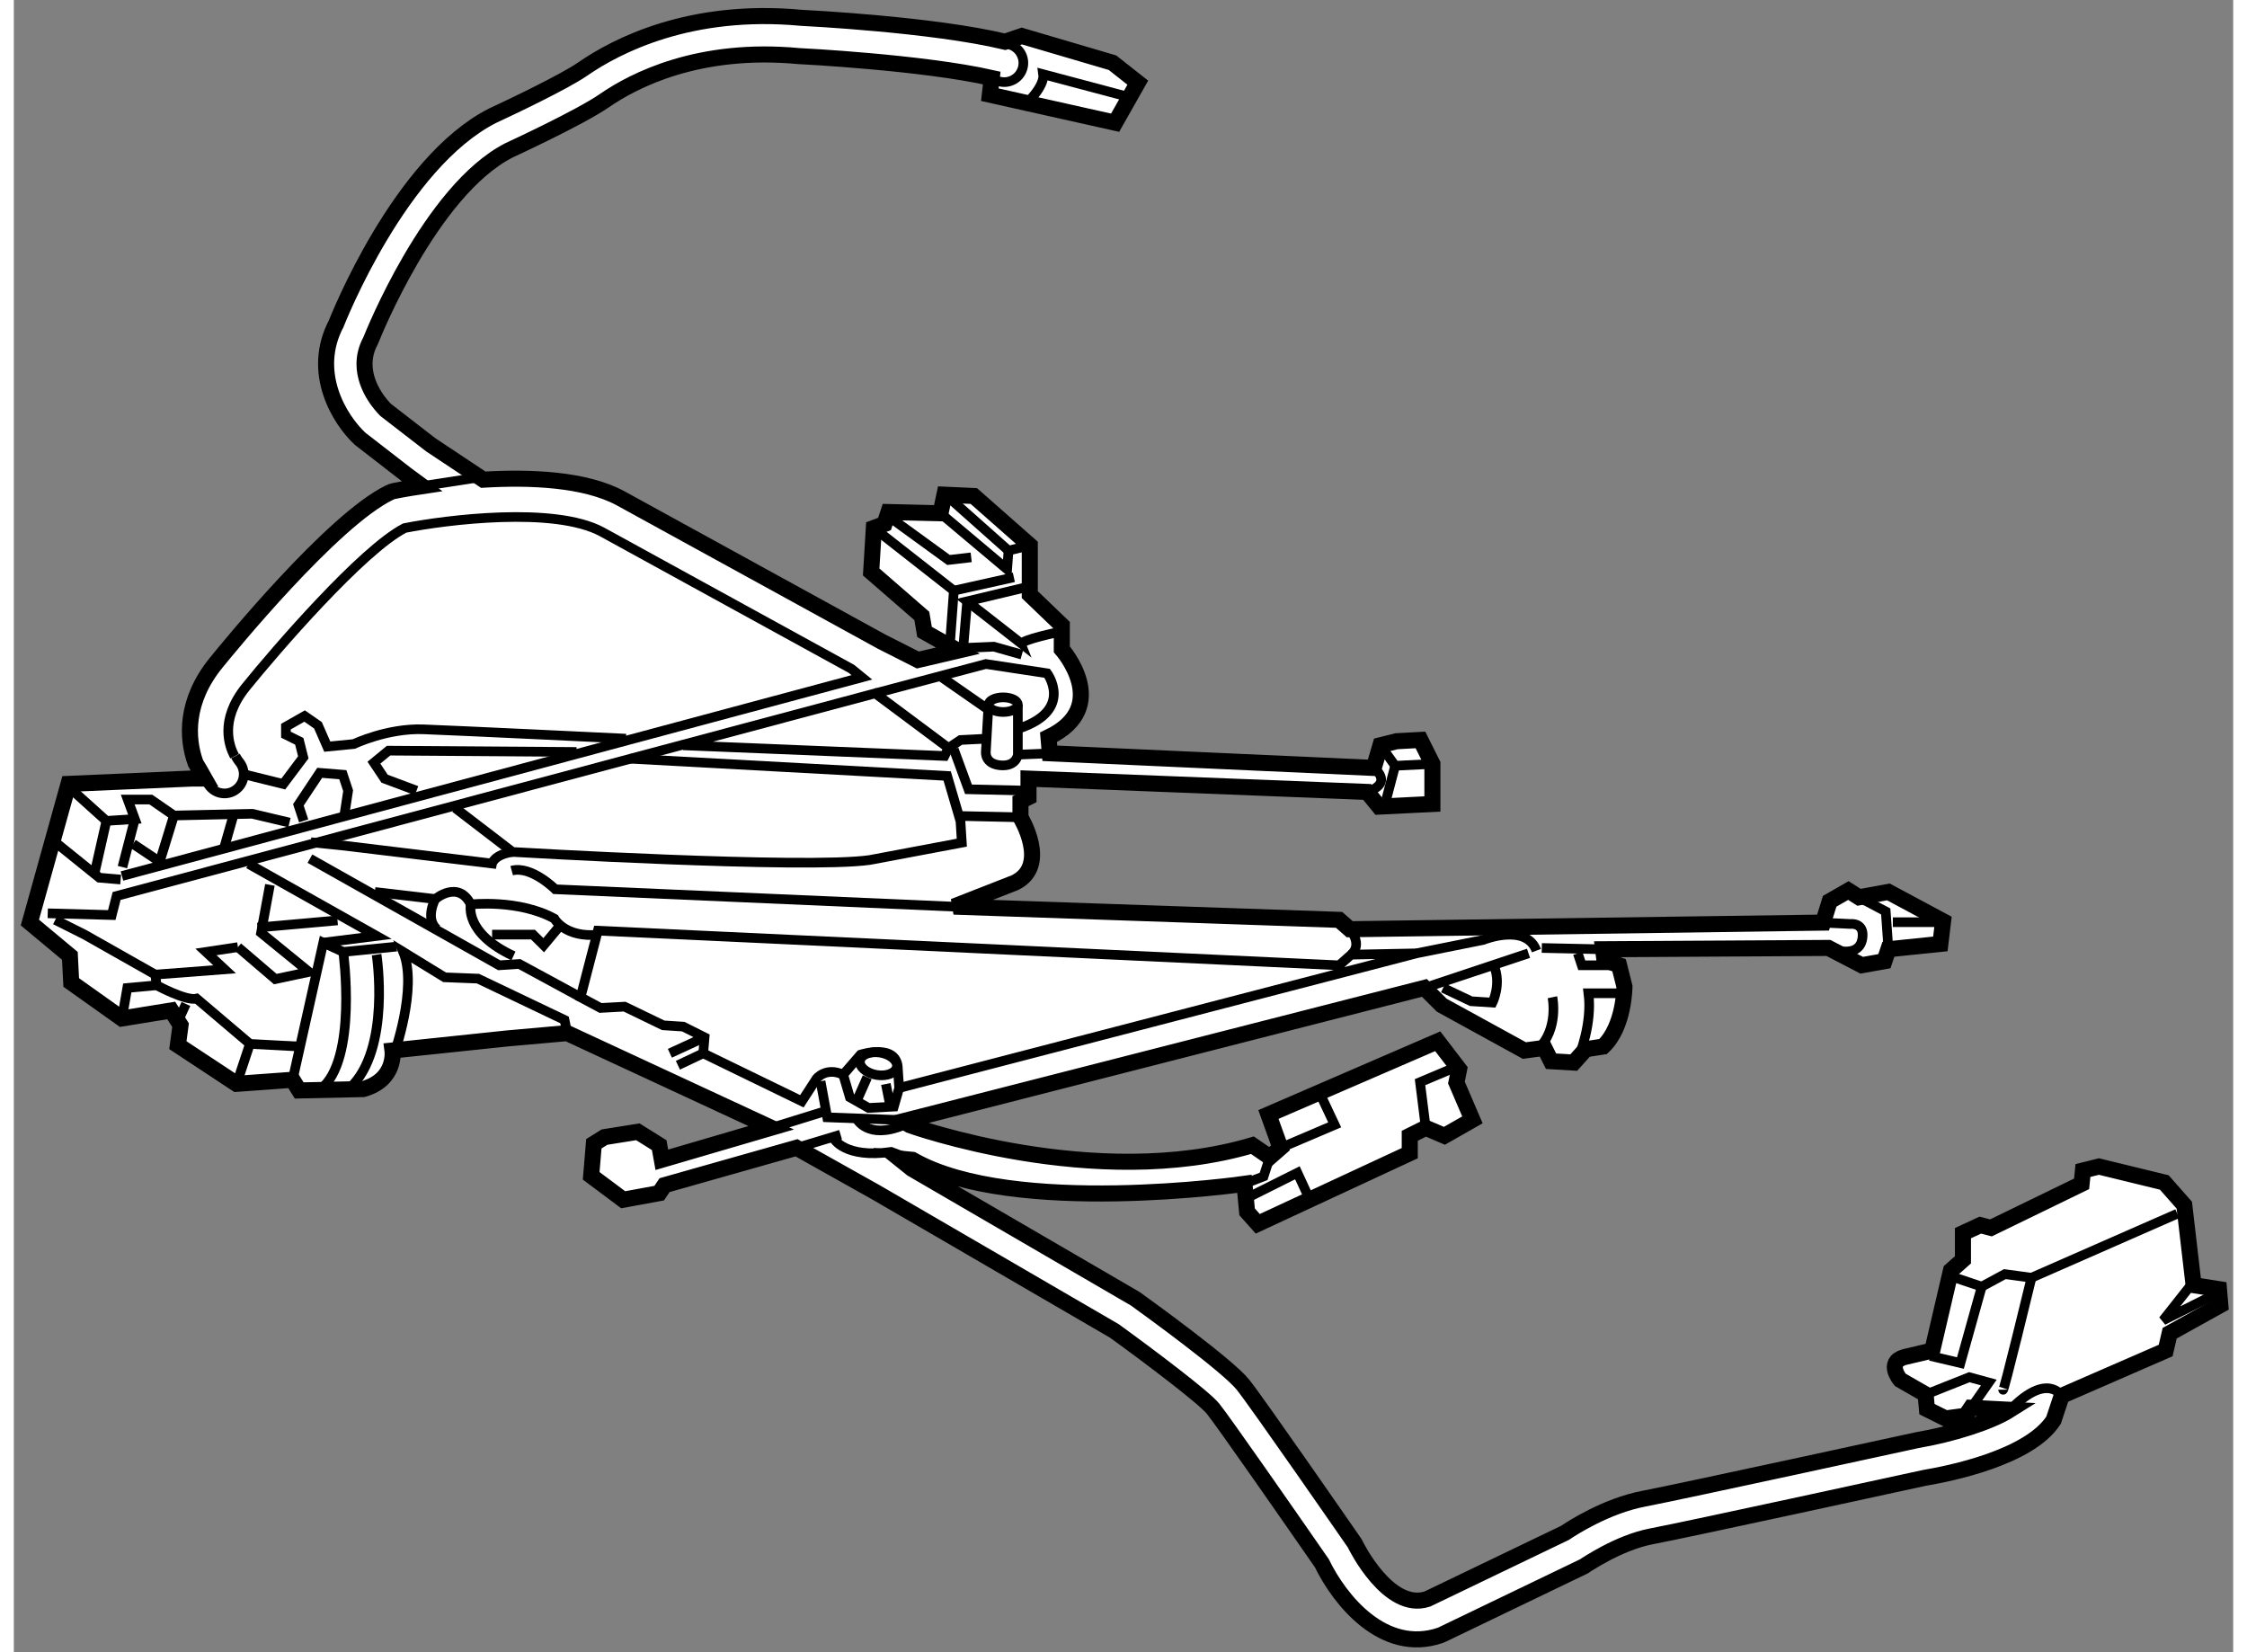 <?xml version="1.0" encoding="utf-8"?>
<!-- Generator: Adobe Illustrator 15.1.0, SVG Export Plug-In . SVG Version: 6.00 Build 0)  -->
<!DOCTYPE svg PUBLIC "-//W3C//DTD SVG 1.1//EN" "http://www.w3.org/Graphics/SVG/1.1/DTD/svg11.dtd">
<svg version="1.1" xmlns="http://www.w3.org/2000/svg" xmlns:xlink="http://www.w3.org/1999/xlink" x="0px" y="0px" width="244.8px"
	 height="180px" viewBox="5.049 121.648 69.096 51.439" enable-background="new 0 0 244.8 180" xml:space="preserve">
	
<rect x="5.049" y="121.648" width="69.096" height="51.439" fill="#808080" stroke="none"/>
	
<g><path fill="#FFFFFF" stroke="#000000" stroke-width="0.5" d="M10.823,145.599c-0.011-0.024-0.104-0.169-0.115-0.194
				c-0.285-0.783-0.323-1.931,0.631-3.113c0.367-0.453,3.623-4.445,5.408-5.309c0.044-0.023,0.091-0.039,0.141-0.049
				c0.049-0.01,0.375-0.076,0.871-0.15l-0.485-0.357l-1.407-1.09c-0.014-0.01-0.027-0.021-0.041-0.033
				c-0.614-0.568-1.559-2.052-0.729-3.601c-0.011,0.022-0.022,0.044-0.029,0.064c0.08-0.205,1.997-5.042,4.878-6.513
				c0.608-0.281,2.255-1.068,2.809-1.453c1.063-0.736,3.36-1.922,6.815-1.598c0.152,0.008,4.084,0.204,6.339,0.744l0.523-0.178
				l2.822,0.831l0.788,0.622l-0.706,1.246l-3.901-0.872l0.06-0.52c-2.164-0.489-5.969-0.681-6.01-0.682
				c-3.104-0.291-5.121,0.745-6.051,1.388c-0.753,0.521-2.877,1.504-2.968,1.546c-2.454,1.253-4.268,5.827-4.286,5.872
				c-0.009,0.023-0.019,0.046-0.029,0.066c-0.133,0.248-0.184,0.488-0.184,0.715c0,0.777,0.602,1.373,0.662,1.432
				c0.044,0.033,0.938,0.725,1.406,1.087l1.629,1.082c1.458-0.087,3.165-0.019,4.269,0.576l8.135,4.467l1.127,0.571l1.245-0.291
				l-1.038-0.583l-0.084-0.497l-1.577-1.37l0.083-1.37l0.332-0.124l0.124-0.372l1.619,0.039l0.124-0.579l0.913,0.041l1.743,1.536
				v1.534l0.997,0.956v0.746c0,0,1.578,1.785-0.415,2.74l0.042,0.498l10.086,0.456l0.208-0.706l0.498-0.125l0.747-0.041l0.372,0.746
				v1.248l-1.659,0.082l-0.374-0.457l-10.542-0.414v0.578l-0.25,0.125v0.5c0,0,0.914,1.493-0.166,2.033l-1.91,0.748l11.996,0.413
				l0.332,0.292l14.735-0.207l0.207-0.664l0.582-0.334l0.332,0.211l0.914-0.168l1.702,0.913l-0.084,0.706l-1.618,0.166l-0.125,0.372
				l-0.706,0.126l-1.037-0.539l-7.015,0.041l0.041,0.331l0.457,0.167l0.167,0.664c0,0,0,1.244-0.665,1.867l-0.54,0.084l-0.373,0.415
				l-0.707-0.042l-0.208-0.416l-0.622,0.084l-2.573-1.412l-0.54-0.539l-16.229,4.151l0.208,0.124c0,0,5.77,2.076,10.667,0.623
				l0.54,0.372l0.332-0.29l-0.374-1.038l5.271-2.28l0.666,0.869l-0.084,0.416l0.498,1.162l-0.872,0.496l-0.581-0.248l-0.498,0.248
				v0.541l-4.732,2.199l-0.332-0.372l-0.083-0.872c0,0-7.222,1.038-10.335-0.747l-0.416-0.041l0.397,0.319l6.932,4.033
				c0.018,0.01,0.033,0.021,0.049,0.032c0.473,0.341,2.857,2.069,3.327,2.657c0.451,0.563,3.333,4.727,3.456,4.904
				c0.019,0.025,0.036,0.053,0.049,0.084c0.01,0.021,1.024,2.082,2.238,1.684c0.097-0.046,4.206-2.021,4.283-2.059
				c0.206-0.14,1.284-0.841,2.456-1.064c1.142-0.217,8.434-1.807,8.507-1.822c1.074-0.182,2.285-0.561,2.892-0.945l-1.214-0.063
				l-0.167,0.248l-0.623,0.084l-0.582-0.29l-0.041-0.458l-0.789-0.453c0,0-0.457-0.541,0.124-0.708l0.872-0.206l0.581-2.492
				l0.374-0.332v-0.83l0.54-0.25l0.332,0.086l2.822-1.371l0.042-0.415l0.498-0.124l2.034,0.496l0.623,0.706l0.29,2.491l0.79,0.125
				l0.042,0.496l-1.577,0.875l-0.125,0.539l-3.237,1.41l-0.253,0.76c-0.755,1.164-3.227,1.662-4.02,1.795
				c-0.271,0.059-7.353,1.604-8.509,1.822c-1.018,0.197-2.029,0.895-2.04,0.899c-0.026,0.019-0.054,0.034-0.083,0.048l-4.372,2.104
				c-0.021,0.012-0.043,0.02-0.064,0.028c-1.77,0.607-3.138-1.099-3.693-2.245c-1.036-1.494-3.05-4.389-3.387-4.809
				c-0.268-0.338-1.949-1.61-3.07-2.42c-0.041-0.022-5.171-3.008-7.414-4.311l-2.484-1.393l-4.109,1.164l-0.166,0.248l-1.121,0.206
				l-0.997-0.745l0.083-0.998l0.332-0.207l1.038-0.166l0.665,0.416l0.082,0.456l3.404-0.997l-6.351-2.947l-1.868,0.166l-3.57,0.375
				c0,0,0.125,0.912-0.912,1.201l-1.993,0.043l-0.208-0.332l-1.743,0.127l-1.827-1.205l0.084-0.622l-0.29-0.458l-1.537,0.249
				l-1.577-1.12l-0.042-0.83l-1.245-1.037l1.203-4.316l3.82-0.166h0.415L10.823,145.599z"></path><path fill="none" stroke="#000000" stroke-width="0.3" d="M11.95,145.184c0.055,0.103,0.106,0.168,0.124,0.191
				c0.089,0.111,0.133,0.244,0.133,0.377c0,0.172-0.075,0.345-0.219,0.461c-0.251,0.209-0.622,0.176-0.833-0.074
				c-0.135-0.16-0.276-0.387-0.387-0.666"></path><line fill="none" stroke="#000000" stroke-width="0.3" x1="17.759" y1="136.783" x2="19.54" y2="136.509"></line><path fill="none" stroke="#000000" stroke-width="0.3" d="M13.728,155.27l0.955-4.273l0.622,0.289c0,0,0.457,3.361-0.706,4.273"></path><path fill="none" stroke="#000000" stroke-width="0.3" d="M16.343,151.369c0,0,0.457,2.947-0.831,4.15"></path><polyline fill="none" stroke="#000000" stroke-width="0.3" points="14.683,150.996 16.343,150.787 12.358,148.545 		"></polyline><line fill="none" stroke="#000000" stroke-width="0.3" x1="15.305" y1="151.285" x2="16.966" y2="151.119"></line><path fill="none" stroke="#000000" stroke-width="0.3" d="M13.978,154.232l-1.578-0.084l-1.66-1.41
				c-0.332,0.082-1.246-0.416-1.246-0.416l-0.041-0.331l-2.2-1.245l-0.914-0.458"></path><polyline fill="none" stroke="#000000" stroke-width="0.3" points="8.415,153.36 8.581,152.406 9.494,152.322 		"></polyline><line fill="none" stroke="#000000" stroke-width="0.3" x1="10.158" y1="153.444" x2="10.408" y2="152.904"></line><line fill="none" stroke="#000000" stroke-width="0.3" x1="11.985" y1="155.396" x2="12.399" y2="154.148"></line><polyline fill="none" stroke="#000000" stroke-width="0.3" points="9.453,151.991 11.611,151.826 11.031,151.285 12.026,151.135 
						"></polyline><path fill="none" stroke="#000000" stroke-width="0.3" d="M8.415,148.921l23.037-6.185l-0.325-0.264l-7.766-4.264
				c-1.487-0.804-4.862-0.373-6.144-0.12c-1.324,0.683-4.011,3.794-4.946,4.952c-0.419,0.52-0.547,0.987-0.547,1.365
				c0,0.345,0.106,0.616,0.197,0.787"></path><path fill="none" stroke="#000000" stroke-width="0.3" d="M12.207,145.752l1.231,0.305l0.623-0.83l-0.125-0.5l-0.416-0.206v-0.25
				l0.582-0.331l0.416,0.289l0.29,0.664l0.83-0.082c0,0,1.039-0.497,2.159-0.457c1.122,0.041,6.31,0.291,6.31,0.291"></path><polyline fill="none" stroke="#000000" stroke-width="0.3" points="22.569,145.059 16.716,145.018 16.26,145.393 16.592,145.891 
				17.587,146.264 		"></polyline><path fill="none" stroke="#000000" stroke-width="0.3" d="M24.229,145.268l9.878,0.538l0.415,1.413l0.041,0.664l-2.863,0.539
				c-1.992,0.289-11.125-0.25-11.125-0.25l-1.783-1.367"></path><path fill="none" stroke="#000000" stroke-width="0.3" d="M31.867,143.234l3.444-0.913l1.909,0.289c0,0,0.831,1.122-0.83,1.703"></path><polyline fill="none" stroke="#000000" stroke-width="0.3" points="34.607,141.822 35.56,141.781 36.433,142.029 		"></polyline><polyline fill="none" stroke="#000000" stroke-width="0.3" points="34.191,141.738 34.315,140.037 31.825,138.086 		"></polyline><line fill="none" stroke="#000000" stroke-width="0.3" x1="36.183" y1="139.621" x2="34.315" y2="140.037"></line><polyline fill="none" stroke="#000000" stroke-width="0.3" points="33.9,137.629 35.975,139.373 36.017,138.791 36.681,138.627 		
				"></polyline><line fill="none" stroke="#000000" stroke-width="0.3" x1="34.15" y1="137.132" x2="36.017" y2="138.791"></line><path fill="none" stroke="#000000" stroke-width="0.3" d="M37.594,141.323c0,0-1.204,0.25-1.162,0.374l-1.702-1.328l1.91-0.456"></path><line fill="none" stroke="#000000" stroke-width="0.3" x1="34.607" y1="141.822" x2="34.73" y2="140.369"></line><polyline fill="none" stroke="#000000" stroke-width="0.3" points="32.323,137.756 34.15,139.082 34.855,139 		"></polyline><line fill="none" stroke="#000000" stroke-width="0.3" x1="33.942" y1="142.736" x2="35.312" y2="143.689"></line><ellipse fill="none" stroke="#000000" stroke-width="0.3" cx="35.851" cy="143.587" rx="0.456" ry="0.228"></ellipse><path fill="none" stroke="#000000" stroke-width="0.3" d="M36.308,143.587v1.556c0,0-0.041,0.373-0.541,0.332
				c-0.497-0.043-0.456-0.416-0.456-0.416l0.083-1.472"></path><line fill="none" stroke="#000000" stroke-width="0.3" x1="36.391" y1="147.094" x2="34.482" y2="147.052"></line><polyline fill="none" stroke="#000000" stroke-width="0.3" points="34.315,144.977 34.771,146.221 36.599,146.264 		"></polyline><line fill="none" stroke="#000000" stroke-width="0.3" x1="37.304" y1="145.102" x2="36.308" y2="145.143"></line><polyline fill="none" stroke="#000000" stroke-width="0.3" points="34.15,144.936 34.523,144.686 35.354,144.645 		"></polyline><path fill="none" stroke="#000000" stroke-width="0.3" d="M34.315,149.875l-12.41-0.541c0,0-0.748-0.747-1.356-0.58"></path><path fill="none" stroke="#000000" stroke-width="0.3" d="M32.613,155.52l16.106-4.191l-2.034,0.041l-0.374,0.332l-23.079-1.079
				l-0.539,2.073l0.623,0.333l0.748-0.041l1.203,0.582l0.622,0.04l0.666,0.334l-0.042,0.497l3.071,1.493l0.457-0.705
				c0,0,0.29-0.372,0.83-0.123l0.54-0.624c0,0,1.162-0.374,1.162,0.456L32.613,155.52z"></path><line fill="none" stroke="#000000" stroke-width="0.3" x1="29.418" y1="157.387" x2="30.788" y2="156.973"></line><polyline fill="none" stroke="#000000" stroke-width="0.3" points="30.165,155.311 30.372,156.434 32.572,156.516 		"></polyline><ellipse transform="matrix(0.987 0.163 -0.163 0.987 25.651 -3.139)" fill="none" stroke="#000000" stroke-width="0.3" cx="31.95" cy="154.71" rx="0.581" ry="0.352"></ellipse><polyline fill="none" stroke="#000000" stroke-width="0.3" points="30.87,155.105 31.078,155.811 31.66,156.142 32.447,156.1 
				32.613,155.52 		"></polyline><line fill="none" stroke="#000000" stroke-width="0.3" x1="31.618" y1="155.187" x2="31.286" y2="155.934"></line><line fill="none" stroke="#000000" stroke-width="0.3" x1="32.323" y1="156.018" x2="32.198" y2="155.396"></line><line fill="none" stroke="#000000" stroke-width="0.3" x1="26.554" y1="153.943" x2="25.474" y2="154.44"></line><line fill="none" stroke="#000000" stroke-width="0.3" x1="26.512" y1="154.44" x2="25.724" y2="154.813"></line><path fill="none" stroke="#000000" stroke-width="0.3" d="M22.279,153.816l-0.084-0.413l-2.696-1.287l-1.038-0.041l-1.288-0.79
				c0.457,1.121-0.291,3.196-0.291,3.196"></path><polyline fill="none" stroke="#000000" stroke-width="0.3" points="14.268,148.381 20.162,151.701 20.784,151.659 22.694,152.695 
						"></polyline><path fill="none" stroke="#000000" stroke-width="0.3" d="M30.58,157.098c0,0,0.332,0.622,1.785,0.413l0.664,0.25"></path><path fill="none" stroke="#000000" stroke-width="0.3" d="M31.286,156.474c0,0,0.332,0.665,1.452,0.208"></path><line fill="none" stroke="#000000" stroke-width="0.3" x1="48.843" y1="152.447" x2="52.206" y2="151.328"></line><path fill="none" stroke="#000000" stroke-width="0.3" d="M48.719,151.328l2.075-0.416c0,0,1.328-0.539,1.66,0.332"></path><path fill="none" stroke="#000000" stroke-width="0.3" d="M52.951,152.695c0,0,0.208,0.998-0.456,1.621"></path><path fill="none" stroke="#000000" stroke-width="0.3" d="M53.782,154.521c0,0,0.415-0.994,0.291-1.949h1.121"></path><polyline fill="none" stroke="#000000" stroke-width="0.3" points="55.027,151.701 53.865,151.701 53.741,151.328 		"></polyline><line fill="none" stroke="#000000" stroke-width="0.3" x1="52.62" y1="151.162" x2="54.529" y2="151.203"></line><path fill="none" stroke="#000000" stroke-width="0.3" d="M49.548,152.406l0.872,0.414l0.664,0.043c0,0,0.291-0.582,0.041-1.162"></path><line fill="none" stroke="#000000" stroke-width="0.3" x1="64.934" y1="150.359" x2="63.55" y2="150.359"></line><polyline fill="none" stroke="#000000" stroke-width="0.3" points="62.499,149.586 63.328,150.025 63.412,151.203 		"></polyline><path fill="none" stroke="#000000" stroke-width="0.3" d="M61.378,150.373l0.844,0.041c0,0,0.417-0.055,0.386,0.387
				c-0.055,0.774-1.064,0.361-1.064,0.361"></path><polyline fill="none" stroke="#000000" stroke-width="0.3" points="65.321,161.371 66.317,161.705 67.037,161.316 67.866,161.428 
				72.405,159.435 		"></polyline><polyline fill="none" stroke="#000000" stroke-width="0.3" points="73.622,161.925 71.962,162.756 72.792,161.705 		"></polyline><polyline fill="none" stroke="#000000" stroke-width="0.3" points="64.712,163.862 65.653,164.084 66.317,161.705 		"></polyline><path fill="none" stroke="#000000" stroke-width="0.3" d="M67.866,161.428c0,0-0.885,3.651-0.885,3.485"></path><polyline fill="none" stroke="#000000" stroke-width="0.3" points="64.574,165.064 65.93,164.525 66.538,164.691 65.986,165.48 		
				"></polyline><path fill="none" stroke="#000000" stroke-width="0.3" d="M68.807,165.107c0,0-0.45-0.76-1.607,0.436"></path><polyline fill="none" stroke="#000000" stroke-width="0.3" points="43.35,158.991 45.011,158.161 45.343,158.881 		"></polyline><polyline fill="none" stroke="#000000" stroke-width="0.3" points="44.484,157.387 46.172,156.668 45.729,155.727 		"></polyline><polyline fill="none" stroke="#000000" stroke-width="0.3" points="49.008,156.764 48.829,155.34 49.881,154.896 		"></polyline><polyline fill="none" stroke="#000000" stroke-width="0.3" points="44.152,157.677 43.959,158.273 43.239,158.551 		"></polyline><path fill="none" stroke="#000000" stroke-width="0.3" d="M16.288,149.418l1.882,0.221c0,0-0.332,0.609,0.055,0.941"></path><path fill="none" stroke="#000000" stroke-width="0.3" d="M20.604,151.41c-1.549-0.72-1.328-1.605-1.328-1.605
				s1.494-0.166,2.602,0.443c0,0,0.332,0.609,1.384,0.498"></path><path fill="none" stroke="#000000" stroke-width="0.3" d="M20.576,148.172c-0.58,0.084-0.637,0.361-0.637,0.361l-4.593-0.555
				l-1.051-0.109"></path><path fill="none" stroke="#000000" stroke-width="0.3" d="M18.169,149.639c0,0,0.719-0.607,1.106,0.166"></path><path fill="none" stroke="#000000" stroke-width="0.3" d="M46.643,150.58c0,0,0.416,0.457,0.042,0.789"></path><polyline fill="none" stroke="#000000" stroke-width="0.3" points="47.598,144.852 48.054,145.489 49.215,145.432 		"></polyline><line fill="none" stroke="#000000" stroke-width="0.3" x1="47.777" y1="146.541" x2="48.054" y2="145.489"></line><path fill="none" stroke="#000000" stroke-width="0.3" d="M47.39,145.558c0,0,0.637,0.457-0.208,0.747"></path><polyline fill="none" stroke="#000000" stroke-width="0.3" points="14.073,147.205 13.908,146.707 14.572,145.709 15.292,145.767 
				15.457,146.264 15.347,146.983 		"></polyline><polyline fill="none" stroke="#000000" stroke-width="0.3" points="6.271,147.813 7.71,148.974 8.375,149.031 		"></polyline><polyline fill="none" stroke="#000000" stroke-width="0.3" points="6.823,146.207 7.931,147.205 8.817,147.148 8.595,146.541 
				9.314,146.541 10.034,147.038 12.469,146.983 13.631,147.258 		"></polyline><line fill="none" stroke="#000000" stroke-width="0.3" x1="7.931" y1="147.205" x2="7.543" y2="148.921"></line><line fill="none" stroke="#000000" stroke-width="0.3" x1="8.817" y1="147.148" x2="8.43" y2="148.644"></line><path fill="none" stroke="#000000" stroke-width="0.3" d="M9.591,148.477l-0.83-0.555L9.591,148.477z"></path><line fill="none" stroke="#000000" stroke-width="0.3" x1="11.916" y1="146.928" x2="11.583" y2="148.09"></line><polyline fill="none" stroke="#000000" stroke-width="0.3" points="6.105,150.082 8.098,150.137 8.249,149.543 31.867,143.234 
				34.15,144.936 34.024,145.184 25.889,144.852 		"></polyline><line fill="none" stroke="#000000" stroke-width="0.3" x1="28.629" y1="156.764" x2="30.299" y2="156.246"></line><polyline fill="none" stroke="#000000" stroke-width="0.3" points="19.939,150.746 21.213,150.746 21.546,151.076 22.098,150.414 
						"></polyline><polyline fill="none" stroke="#000000" stroke-width="0.3" points="12.026,151.135 13.189,152.13 14.24,151.907 12.746,150.69 
				13.022,149.197 		"></polyline><line fill="none" stroke="#000000" stroke-width="0.3" x1="15.126" y1="150.303" x2="12.636" y2="150.525"></line><line fill="none" stroke="#000000" stroke-width="0.3" x1="10.034" y1="147.038" x2="9.591" y2="148.477"></line><path fill="none" stroke="#000000" stroke-width="0.3" d="M36.544,124.901c0,0,0.607-0.554,0.552-0.942l2.712,0.721"></path><path fill="none" stroke="#000000" stroke-width="0.3" d="M35.222,124.055c0.177,0.041,0.343,0.082,0.495,0.125
				c0.316,0.093,0.648-0.09,0.739-0.406c0.092-0.316-0.091-0.648-0.407-0.74c-0.131-0.038-0.268-0.074-0.413-0.109"></path></g>


</svg>